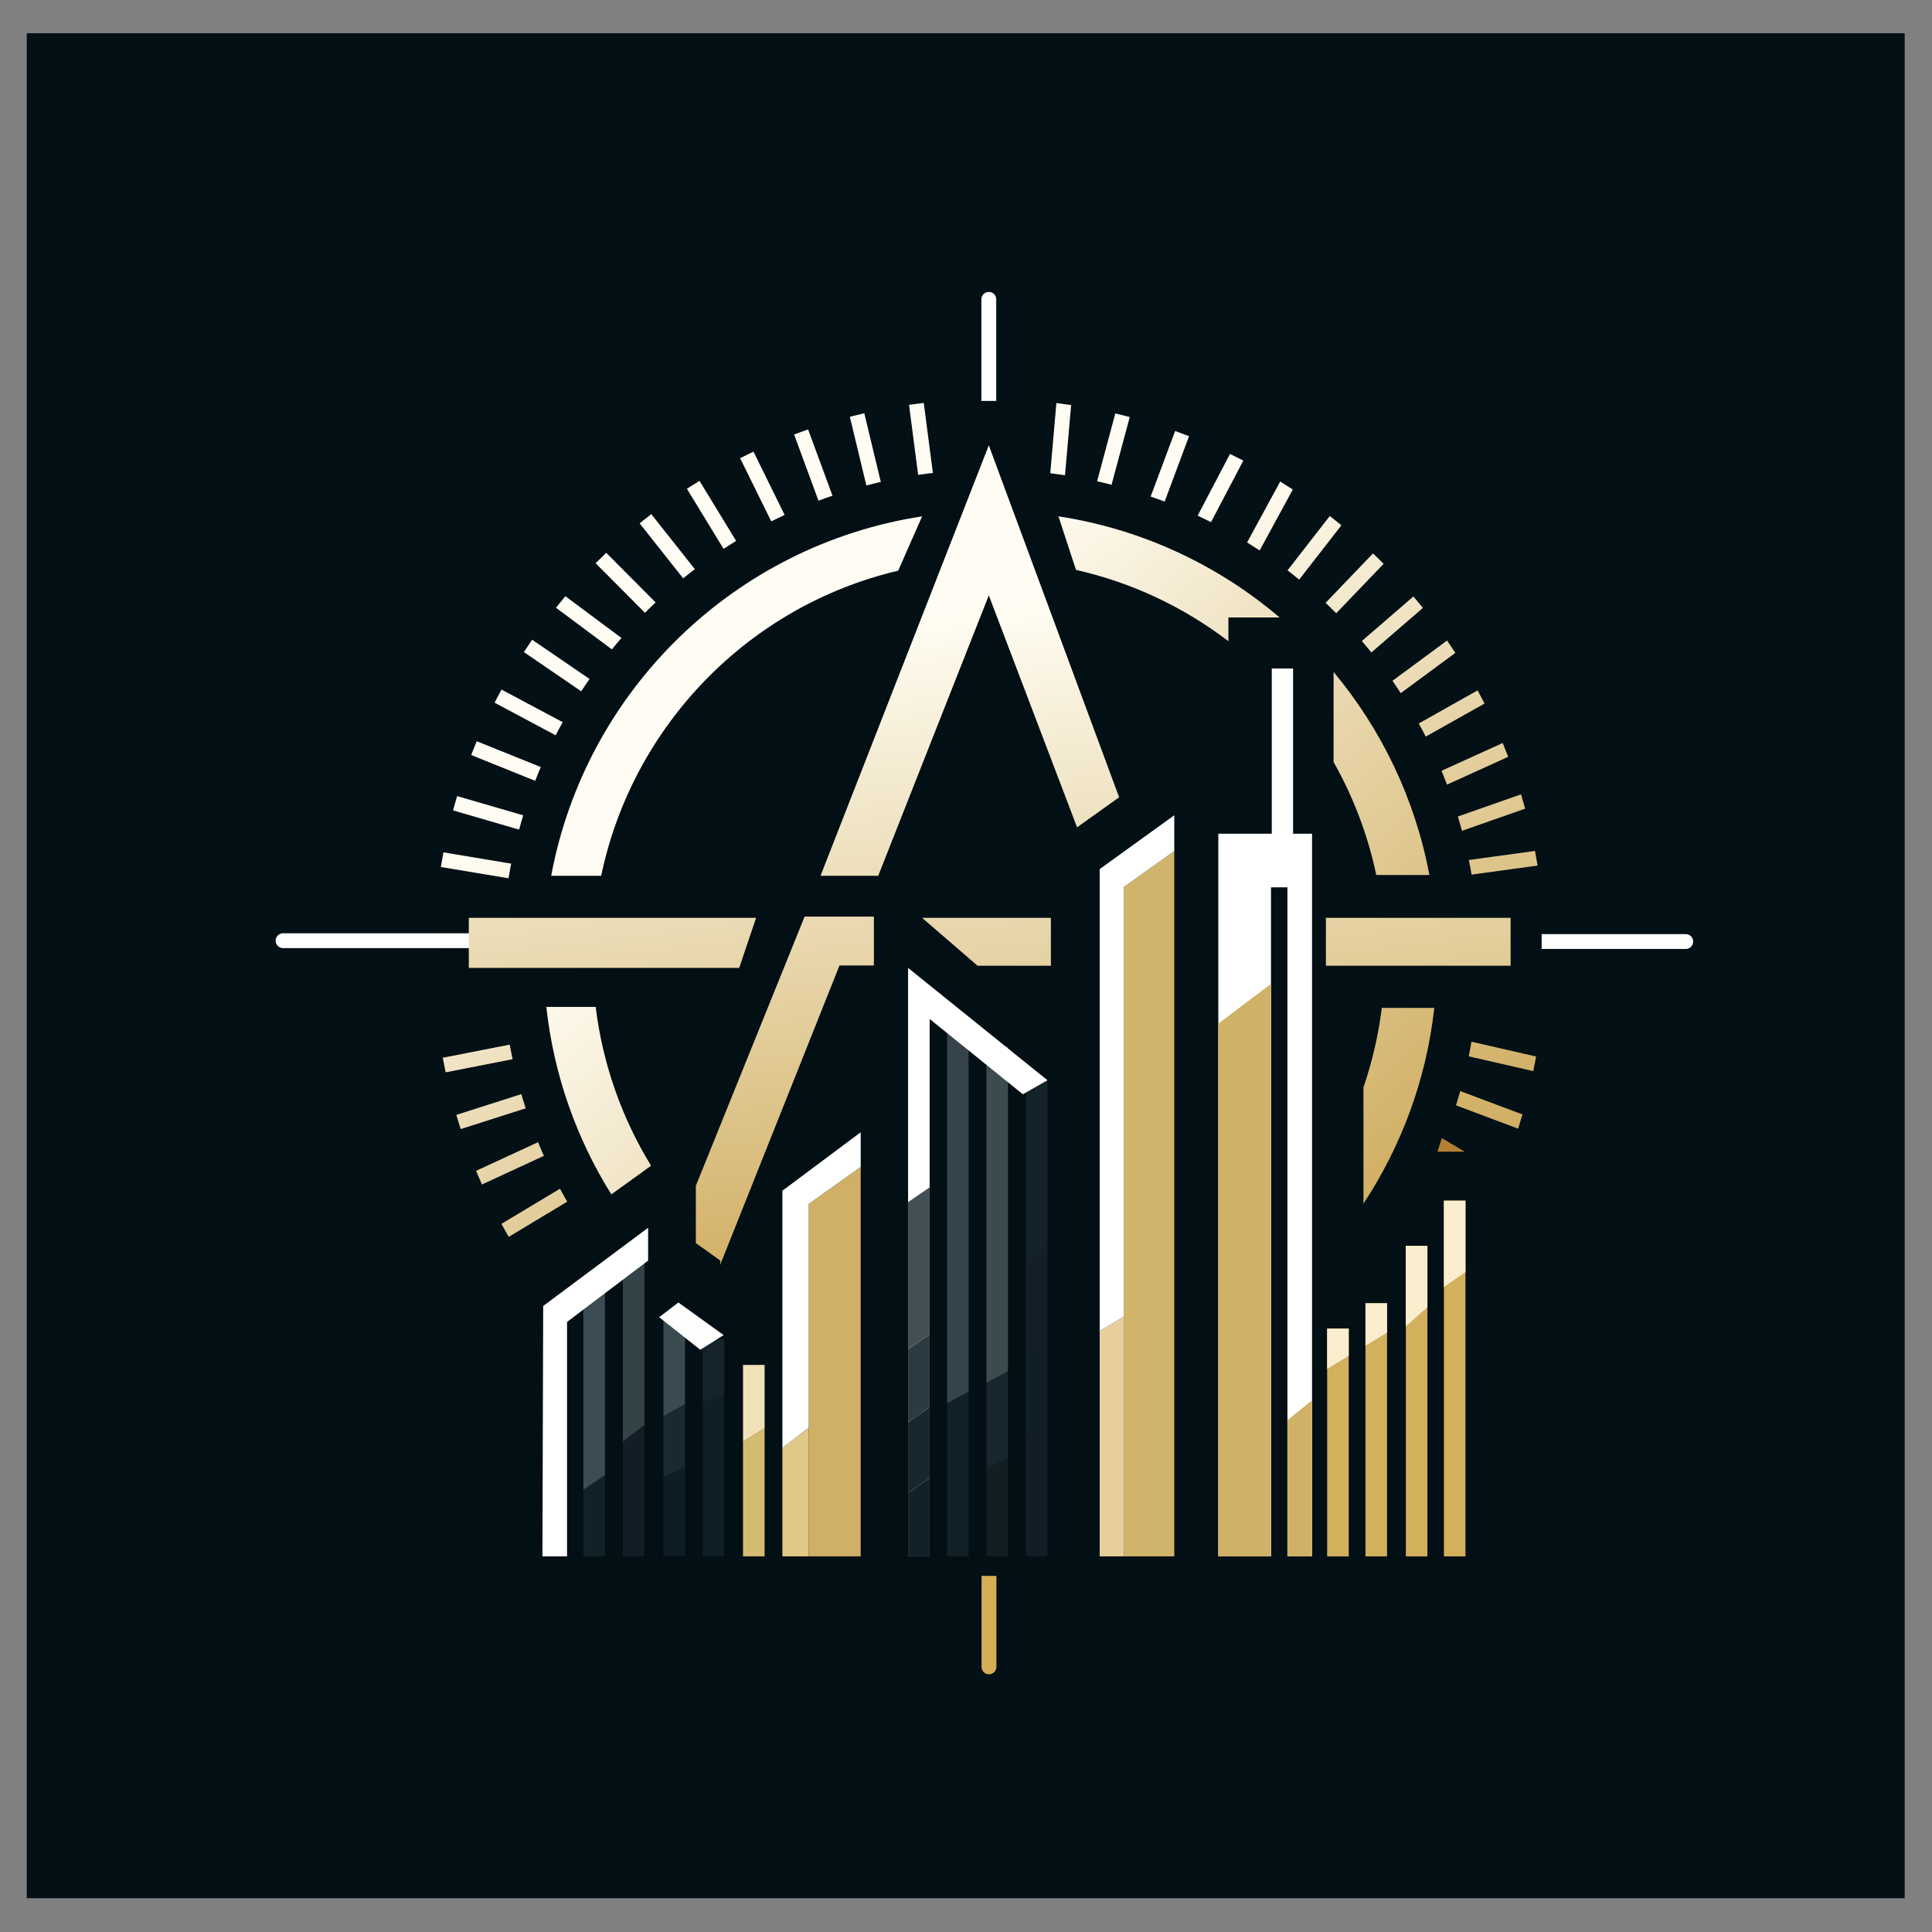 <?xml version="1.0" encoding="UTF-8" standalone="no"?>
<!DOCTYPE svg PUBLIC "-//W3C//DTD SVG 1.1//EN" "http://www.w3.org/Graphics/SVG/1.1/DTD/svg11.dtd">
<svg width="100%" height="100%" viewBox="0 0 2000 2000" version="1.1" xmlns="http://www.w3.org/2000/svg" xmlns:xlink="http://www.w3.org/1999/xlink" xml:space="preserve" xmlns:serif="http://www.serif.com/" style="fill-rule:evenodd;clip-rule:evenodd;stroke-linejoin:round;stroke-miterlimit:2;">
    <rect x="0" y="0" width="2000" height="2000" fill="#808080" stroke="none"/>
    <g>
        <g>
            <rect x="27.72" y="34.42" width="1944" height="1930.59" style="fill:rgb(3,16,21);"/>
        </g>
        <rect x="452.28" y="906.88" width="172.44" height="134.56" style="fill:rgb(2,15,20);"/>
        <g>
            <g>
                <path d="M1023.79,1623.3C1019.54,1623.3 1016.1,1626.74 1016.1,1630.99L1016.1,1725.53C1016.1,1729.78 1019.54,1733.22 1023.79,1733.22C1028.04,1733.22 1031.48,1729.78 1031.48,1725.53L1031.48,1631C1031.48,1626.75 1028.04,1623.3 1023.79,1623.3Z" style="fill:rgb(211,174,84);fill-rule:nonzero;"/>
                <path d="M1023.61,509.58C1027.86,509.58 1031.3,506.14 1031.3,501.89L1031.3,309.87C1031.3,305.62 1027.86,302.18 1023.61,302.18C1019.36,302.18 1015.92,305.62 1015.92,309.87L1015.92,501.88C1015.92,506.13 1019.36,509.58 1023.61,509.58Z" style="fill:white;fill-rule:nonzero;"/>
                <path d="M1745.08,966.99L1544.49,966.99C1540.24,966.99 1536.8,970.43 1536.8,974.68C1536.8,978.93 1540.24,982.37 1544.49,982.37L1745.08,982.37C1749.33,982.37 1752.77,978.93 1752.77,974.68C1752.77,970.43 1749.33,966.99 1745.08,966.99Z" style="fill:white;fill-rule:nonzero;"/>
                <path d="M495.66,966.11L293.03,966.11C288.78,966.11 285.34,969.55 285.34,973.8C285.34,978.05 288.78,981.49 293.03,981.49L495.66,981.49C499.91,981.49 503.35,978.05 503.35,973.8C503.35,969.55 499.91,966.11 495.66,966.11Z" style="fill:white;fill-rule:nonzero;"/>
                <path d="M1501.15,864.37L1578.84,837.11C1577.48,832.15 1576.06,827.21 1574.57,822.3L1496.94,849.53C1498.43,854.45 1499.83,859.4 1501.15,864.37ZM1555.58,769.15L1480.46,803.28C1482.42,808.02 1484.32,812.79 1486.13,817.6L1561.28,783.46C1559.44,778.66 1557.54,773.89 1555.58,769.15ZM1498,663.07L1431.05,712.44C1433.96,716.67 1436.81,720.94 1439.59,725.26L1506.55,675.88C1503.75,671.57 1500.91,667.3 1498,663.07ZM1510.53,907.14L1591.71,896.06C1590.88,890.98 1589.98,885.93 1589.02,880.9L1507.67,892C1508.7,897.02 1509.65,902.07 1510.53,907.14ZM1507.79,1090.63L1587.27,1108.81C1588.31,1103.79 1589.29,1098.76 1590.2,1093.69L1510.62,1075.48C1509.75,1080.56 1508.81,1085.61 1507.79,1090.63ZM1495.08,1139.7L1571.54,1168.4C1573.11,1163.52 1574.62,1158.6 1576.07,1153.66L1499.49,1124.92C1498.09,1129.88 1496.62,1134.8 1495.08,1139.7ZM1529.63,714.69L1457.44,755.26C1459.9,759.76 1462.3,764.29 1464.63,768.87L1536.79,728.32C1534.46,723.74 1532.07,719.19 1529.63,714.69ZM1421.37,572.87L1364.63,632L1375.73,642.65L1432.33,583.67C1428.72,580.02 1425.07,576.42 1421.37,572.87ZM941.02,419.09L952.14,504.47C957.2,503.72 962.29,503.04 967.39,502.44L956.27,417.08C951.17,417.68 946.09,418.35 941.02,419.09ZM1376.61,534.16L1324.87,600.68C1328.94,603.8 1332.96,607 1336.93,610.24L1388.63,543.77C1384.66,540.52 1380.66,537.31 1376.61,534.16ZM1086.1,502.81C1091.21,503.44 1096.3,504.15 1101.36,504.93L1108.83,419.32C1103.76,418.57 1098.67,417.89 1093.56,417.27L1086.1,502.81ZM1325.28,498.45L1284.79,572.95C1289.16,575.67 1293.49,578.45 1297.77,581.3L1338.3,506.74C1333.99,503.91 1329.65,501.15 1325.28,498.45ZM1273.3,469.92L1233.78,545.28C1238.43,547.46 1243.04,549.71 1247.62,552.03L1287.07,476.8C1282.51,474.45 1277.93,472.15 1273.3,469.92ZM1132.34,510.76C1137.36,511.87 1142.35,513.06 1147.32,514.33L1169.52,431.7C1164.56,430.4 1159.59,429.17 1154.58,428L1132.34,510.76ZM1463.2,617.43L1400.21,671.87L1410.27,683.51L1472.97,629.32C1469.76,625.31 1466.51,621.35 1463.2,617.43ZM1186.63,526.14C1191.48,527.82 1196.31,529.58 1201.09,531.41L1230.91,451.53C1226.13,449.68 1221.32,447.89 1216.49,446.17L1186.63,526.14ZM519.06,1266.97C521.52,1271.48 524.03,1275.95 526.6,1280.39L598.29,1237.31C595.73,1232.87 593.24,1228.38 590.81,1223.85L519.06,1266.97ZM822.05,449.75L851.78,530.5C856.57,528.7 861.4,526.96 866.27,525.3L836.53,444.52C831.67,446.2 826.84,447.94 822.05,449.75ZM616.6,583.04L676.77,643.53C680.4,639.9 684.08,636.33 687.82,632.82L627.58,572.26C623.87,575.8 620.21,579.4 616.6,583.04ZM879.75,431.44L899.91,515.17C904.86,513.87 909.84,512.64 914.85,511.5L894.7,427.78C889.69,428.93 884.71,430.16 879.75,431.44ZM571.84,798.9L493.49,767.31C491.51,772.04 489.6,776.8 487.75,781.59L566.04,813.15C567.91,808.36 569.84,803.61 571.84,798.9ZM575.51,629.11L643.82,679.97C647.07,675.99 650.39,672.06 653.76,668.19L585.29,617.21C581.99,621.13 578.72,625.1 575.51,629.11ZM711.12,506.02L755.8,579.26C760.09,576.45 764.43,573.71 768.81,571.03L724.13,497.79C719.74,500.47 715.41,503.21 711.12,506.02ZM662.14,541.77L715.24,608.85C719.22,605.62 723.26,602.45 727.34,599.35L674.19,532.22C670.14,535.34 666.12,538.53 662.14,541.77ZM766.17,474.29L804.13,551.38C808.71,549.08 813.32,546.84 817.98,544.68L780,467.54C775.36,469.73 770.75,471.98 766.17,474.29ZM552.05,1128.67L472.38,1154.13C473.83,1159.06 475.34,1163.96 476.91,1168.84L556.55,1143.39C554.98,1138.51 553.48,1133.61 552.05,1128.67ZM542.32,675.03L612.38,722.95C615.18,718.65 618.05,714.4 620.98,710.19L550.88,662.24C547.97,666.46 545.12,670.72 542.32,675.03ZM554.09,847.65L473.19,824.11C471.72,829.02 470.31,833.95 468.97,838.91L549.82,862.43C551.17,857.47 552.6,852.55 554.09,847.65ZM593.89,753.69L519.17,713.81C516.72,718.31 514.32,722.84 511.98,727.42L586.65,767.27C588.99,762.69 591.41,758.17 593.89,753.69ZM568.78,1176.93L492.83,1212.06C494.8,1216.81 496.82,1221.52 498.91,1226.2L574.8,1191.09C572.73,1186.41 570.72,1181.69 568.78,1176.93ZM541.96,896.17L459.02,882.35C458.07,887.38 457.19,892.43 456.37,897.51L539.23,911.32C540.06,906.24 540.98,901.19 541.96,896.17ZM540.43,1078.88L458.35,1094.99C459.27,1100.05 460.26,1105.08 461.31,1110.09L543.38,1093.98C542.32,1088.98 541.33,1083.95 540.43,1078.88Z" style="fill:url(#_Linear1);fill-rule:nonzero;"/>
                <path d="M1504.09,1153.88C1515.87,1119.12 1523.96,1082.66 1527.91,1044.97L1595.91,1044.97L1595.91,906.61L1524.74,910.33L1524.27,910.78C1488.34,687.18 1305.76,512.62 1078.32,488.88L1050.7,415.04L995.99,415.04L966.87,489.45C715.2,518.39 519.76,732.16 519.76,991.59C519.76,1091.46 548.73,1184.56 598.71,1262.96L519.03,1323.29L519.03,1631.35L1554.93,1631.35L1554.93,1165.01L1523.42,1165.01L1493.73,1181.71C1493.87,1181.37 1494.01,1181.02 1494.15,1180.67C1495.48,1177.61 1499.48,1168.11 1504.09,1153.88ZM665.1,1042.32L750.53,1042.32L703.8,1161.75C684.41,1125.19 671.06,1084.94 665.1,1042.32ZM899.85,1105.26L857.09,1135.8L895.6,1042.58L899.85,1042.58L899.85,1105.26ZM802.12,910.48L802.12,909.73L670.85,909.73C698.9,787.83 788.22,689.35 904.66,648.44L802.12,910.48ZM1022.73,730.89L1086.11,906.61L954.56,905.1L1022.73,730.89ZM1066.9,1044.44L1090.27,1044.44L1096.91,1068.61L1066.9,1044.44ZM1270.24,820.48L1256.43,820.48L1256.43,756.74L1193.76,797.46L1136.89,645.43C1186.95,661.57 1232.28,688.24 1270.24,722.87L1270.24,820.48Z" style="fill:rgb(2,15,20);fill-rule:nonzero;"/>
                <path d="M720.33,1227.51L720.33,1286.82L745.82,1305.06L745.29,1310.02L869.05,999.45L904.66,999.45L904.66,948.85L832.93,948.85L720.33,1227.51ZM782.74,950.16L485.3,950.16L485.3,1001.95L765.21,1001.95L782.74,950.16ZM1011.93,999.72L1087.88,999.72L1087.88,950.16L954.56,950.16L1011.93,999.72ZM849.4,906.61L909.15,906.61L1023.61,616.34L1114.97,856.42L1158.52,825.35L1023.61,460.99L849.4,906.61ZM1372.57,950.16L1372.57,999.72L1563.78,999.72L1563.78,950.16L1372.57,950.16Z" style="fill:url(#_Linear2);fill-rule:nonzero;"/>
                <path d="M1373.87,1611.17L1396.2,1611.17L1396.2,1375.34L1373.87,1375.34L1373.87,1611.17ZM1413.53,1611.17L1435.86,1611.17L1435.86,1349.14L1413.53,1349.14L1413.53,1611.17ZM1455.32,1611.17L1477.65,1611.17L1477.65,1289.65L1455.32,1289.65L1455.32,1611.17ZM1494.73,1242.91L1494.73,1611.17L1517.06,1611.17L1517.06,1242.91L1494.73,1242.91Z" style="fill:rgb(211,176,92);fill-rule:nonzero;"/>
                <path d="M1338.58,863.06L1338.58,692.03L1316.53,692.03L1316.53,863.06L1261.18,863.06L1261.18,1611.17L1315.74,1611.17L1315.74,918.56L1332.73,918.56L1332.73,1611.17L1358.23,1611.17L1358.23,863.06L1338.58,863.06Z" style="fill:white;fill-rule:nonzero;"/>
                <path d="M1332.73,1470.24L1332.73,1611.17L1358.22,1611.17L1358.22,1449.55L1332.73,1470.24ZM1261.18,1611.17L1315.73,1611.17L1315.73,1018.48L1261.18,1059.71L1261.18,1611.17Z" style="fill:rgb(208,177,104);fill-rule:nonzero;"/>
                <path d="M1494.73,1242.91L1494.73,1332.32L1517.06,1316.8L1517.06,1242.91L1494.73,1242.91ZM1455.32,1372.95L1477.65,1353.17L1477.65,1289.65L1455.32,1289.65L1455.32,1372.95ZM1413.53,1393.03L1435.86,1379.51L1435.86,1349.14L1413.53,1349.14L1413.53,1393.03ZM1373.87,1417.04L1396.2,1403.52L1396.2,1375.34L1373.87,1375.34L1373.87,1417.04Z" style="fill:rgb(251,238,206);fill-rule:nonzero;"/>
                <path d="M565.56,1042.32C573.28,1113.03 596.93,1178.95 632.85,1236.42L673.97,1206.76C644,1157.79 623.96,1102.04 616.65,1042.33L565.56,1042.33L565.56,1042.32ZM1113.86,589.95C1172.12,603.09 1225.69,628.67 1271.65,663.78L1271.65,639.19L1324.65,639.19C1260.89,584.97 1182.24,547.74 1095.69,534.5L1113.86,589.95ZM1479.71,905.81C1464.9,826.83 1430,754.93 1380.53,695.61L1380.53,788.83C1400.85,824.8 1415.92,864.14 1424.72,905.81L1479.71,905.81ZM570.6,906.61L622.33,906.61C654.96,750.54 775.64,626.99 929.81,590.77L954.56,534.54C760.55,564.28 606.27,714.61 570.6,906.61ZM1484.79,1043.38L1430.44,1043.38C1426.89,1071.77 1420.46,1099.27 1411.45,1125.56L1411.45,1246.01C1450.64,1186.62 1476.51,1117.65 1484.79,1043.38Z" style="fill:url(#_Linear3);fill-rule:nonzero;"/>
                <path d="M1163.3,1362.97L1163.3,1611.17L1138.38,1611.17L1138.38,1377.82L1163.3,1362.97Z" style="fill:rgb(231,207,156);fill-rule:nonzero;"/>
                <path d="M1163.3,1611.17L1163.3,918.21L1215.62,881.03L1215.62,1611.17L1163.3,1611.17Z" style="fill:rgb(209,180,108);fill-rule:nonzero;"/>
                <path d="M1215.62,843.94L1215.62,881.03L1163.3,918.21L1163.3,1362.97L1138.38,1377.82L1138.38,899.7L1215.62,843.94Z" style="fill:white;fill-rule:nonzero;"/>
                <path d="M837.18,1611.17L837.18,1246.28L891,1207.95L891,1611.17L837.18,1611.17Z" style="fill:rgb(207,176,102);fill-rule:nonzero;"/>
                <path d="M837.18,1477.85L837.18,1611.17L809.92,1611.17L809.92,1498.89L837.18,1477.85Z" style="fill:rgb(224,201,134);fill-rule:nonzero;"/>
                <path d="M891,1172.1L891,1207.95L837.18,1246.28L837.18,1477.85L809.92,1498.89L809.92,1232.64L891,1172.1Z" style="fill:white;fill-rule:nonzero;"/>
                <path d="M1043.44,1419.46L1043.44,1509.03L1021.11,1520.79L1021.11,1431.44L1043.44,1419.46Z" style="fill:rgb(23,38,44);fill-rule:nonzero;"/>
                <path d="M1084.34,1394.19L1084.34,1479.43L1062,1487.44L1062,1404.19L1084.34,1394.19Z" style="fill:rgb(16,31,37);fill-rule:nonzero;"/>
                <path d="M1084.34,1479.43L1084.34,1611.17L1062,1611.17L1062,1487.44L1084.34,1479.43Z" style="fill:rgb(17,30,37);fill-rule:nonzero;"/>
                <path d="M1043.44,1509.03L1043.44,1611.17L1021.11,1611.17L1021.11,1520.79L1043.44,1509.03Z" style="fill:rgb(17,30,35);fill-rule:nonzero;"/>
                <path d="M1002.72,1440.64L1002.72,1611.17L980.39,1611.17L980.39,1452.78L1002.72,1440.64Z" style="fill:rgb(17,32,38);fill-rule:nonzero;"/>
                <path d="M1084.34,1288.03L1084.34,1394.19L1062,1404.19L1062,1309.94L1084.34,1288.03Z" style="fill:rgb(18,31,38);fill-rule:nonzero;"/>
                <path d="M1084.34,1119.06L1084.34,1288.03L1062,1309.94L1062,1119.06L1084.34,1119.06Z" style="fill:rgb(20,35,42);fill-rule:nonzero;"/>
                <path d="M1043.44,1083.4L1043.44,1419.46L1021.11,1431.44L1021.11,1083.4L1043.44,1083.4Z" style="fill:rgb(60,75,79);fill-rule:nonzero;"/>
                <path d="M1002.72,1063.83L1002.72,1440.64L980.39,1452.78L980.39,1063.83L1002.72,1063.83Z" style="fill:rgb(53,68,74);fill-rule:nonzero;"/>
                <path d="M1084.34,1118.27L940.03,1001.95L940.03,1611.17L962.36,1611.17L962.36,1054.82L1058.84,1132.79L1084.34,1118.27Z" style="fill:white;fill-rule:nonzero;"/>
                <path d="M962.36,1530.15L962.36,1611.17L940.04,1611.17L940.04,1545.53C945.7,1541.59 955.55,1534.82 962.36,1530.15Z" style="fill:rgb(18,33,39);fill-rule:nonzero;"/>
                <path d="M962.36,1456.81L962.36,1530.16C955.55,1534.83 945.7,1541.6 940.04,1545.54L940.04,1472.19C945.7,1468.26 955.55,1461.49 962.36,1456.81Z" style="fill:rgb(24,39,45);fill-rule:nonzero;"/>
                <path d="M962.36,1381.37L962.36,1456.81C955.55,1461.49 945.7,1468.26 940.04,1472.19L940.04,1396.75C945.7,1392.82 955.55,1386.05 962.36,1381.37Z" style="fill:rgb(44,58,65);fill-rule:nonzero;"/>
                <path d="M962.36,1229.1L962.36,1381.37C955.55,1386.05 945.7,1392.82 940.04,1396.75L940.04,1244.48C945.7,1240.55 955.55,1233.78 962.36,1229.1Z" style="fill:rgb(66,79,84);fill-rule:nonzero;"/>
                <g>
                    <path d="M791.51,1478.45L791.51,1611.17L769.17,1611.17L769.17,1492.39L791.51,1478.45Z" style="fill:rgb(212,187,114);fill-rule:nonzero;"/>
                    <path d="M791.51,1412.98L791.51,1478.45L769.17,1492.39L769.17,1412.98L791.51,1412.98Z" style="fill:rgb(241,225,182);fill-rule:nonzero;"/>
                    <path d="M749.73,1386.5L749.73,1444.08L727.4,1451.57L727.4,1386.5L749.73,1386.5Z" style="fill:rgb(21,36,43);fill-rule:nonzero;"/>
                    <path d="M749.73,1444.08L749.73,1611.17L727.4,1611.17L727.4,1451.57L749.73,1444.08Z" style="fill:rgb(14,31,37);fill-rule:nonzero;"/>
                    <path d="M709.1,1518.17L709.1,1611.17L686.77,1611.17L686.77,1529.55L709.1,1518.17Z" style="fill:rgb(14,29,36);fill-rule:nonzero;"/>
                    <path d="M626.25,1526.95L626.25,1611.17L603.91,1611.17L603.91,1542.13L626.25,1526.95Z" style="fill:rgb(16,34,39);fill-rule:nonzero;"/>
                    <path d="M667.13,1475.08L667.13,1611.17L644.81,1611.17L644.81,1492.12L667.13,1475.08Z" style="fill:rgb(17,30,37);fill-rule:nonzero;"/>
                    <path d="M709.1,1453.6L709.1,1518.17L686.77,1529.55L686.77,1466.07L709.1,1453.6Z" style="fill:rgb(26,41,49);fill-rule:nonzero;"/>
                    <path d="M709.1,1366.05L709.1,1453.6L686.77,1466.07L686.77,1366.05L709.1,1366.05Z" style="fill:rgb(57,74,80);fill-rule:nonzero;"/>
                    <path d="M667.13,1303.11L667.13,1475.08L644.81,1492.12L644.81,1303.11L667.13,1303.11Z" style="fill:rgb(52,67,71);fill-rule:nonzero;"/>
                    <path d="M626.25,1325.41L626.25,1526.95L603.91,1542.13L603.91,1325.41L626.25,1325.41Z" style="fill:rgb(59,76,84);fill-rule:nonzero;"/>
                </g>
                <path d="M561.52,1611.17L562.31,1351.97L670.93,1270.97L670.93,1304.97L587.01,1368.44L587.01,1611.17L561.52,1611.17Z" style="fill:white;fill-rule:nonzero;"/>
                <path d="M682.35,1363.57L702.27,1348.34L749.1,1382.07L724.93,1397.3L682.35,1363.57Z" style="fill:rgb(254,254,252);fill-rule:nonzero;"/>
            </g>
            <path d="M1488.01,1192.28L1492.61,1178.11L1516.33,1192.28L1488.01,1192.28Z" style="fill:rgb(181,128,52);fill-rule:nonzero;"/>
        </g>
    </g>
    <defs>
        <linearGradient id="_Linear1" x1="0" y1="0" x2="1" y2="0" gradientUnits="userSpaceOnUse" gradientTransform="matrix(529.883,1116.72,-1116.72,529.883,767.291,449.21)"><stop offset="0" style="stop-color:rgb(255,253,243);stop-opacity:1"/><stop offset="0.22" style="stop-color:rgb(255,253,243);stop-opacity:1"/><stop offset="0.34" style="stop-color:rgb(243,233,206);stop-opacity:1"/><stop offset="0.5" style="stop-color:rgb(228,207,159);stop-opacity:1"/><stop offset="0.65" style="stop-color:rgb(217,189,125);stop-opacity:1"/><stop offset="0.77" style="stop-color:rgb(210,177,104);stop-opacity:1"/><stop offset="0.86" style="stop-color:rgb(208,173,96);stop-opacity:1"/><stop offset="1" style="stop-color:rgb(208,173,96);stop-opacity:1"/></linearGradient>
        <linearGradient id="_Linear2" x1="0" y1="0" x2="1" y2="0" gradientUnits="userSpaceOnUse" gradientTransform="matrix(123.225,1066.53,-1066.53,123.225,957.527,396.047)"><stop offset="0" style="stop-color:rgb(255,253,243);stop-opacity:1"/><stop offset="0.22" style="stop-color:rgb(255,253,243);stop-opacity:1"/><stop offset="0.86" style="stop-color:rgb(208,173,96);stop-opacity:1"/><stop offset="1" style="stop-color:rgb(208,173,96);stop-opacity:1"/></linearGradient>
        <linearGradient id="_Linear3" x1="0" y1="0" x2="1" y2="0" gradientUnits="userSpaceOnUse" gradientTransform="matrix(849.826,902.941,-902.941,849.826,621.618,556.868)"><stop offset="0" style="stop-color:rgb(255,253,243);stop-opacity:1"/><stop offset="0.22" style="stop-color:rgb(255,253,243);stop-opacity:1"/><stop offset="0.86" style="stop-color:rgb(208,173,96);stop-opacity:1"/><stop offset="1" style="stop-color:rgb(208,173,96);stop-opacity:1"/></linearGradient>
    </defs>
</svg>
